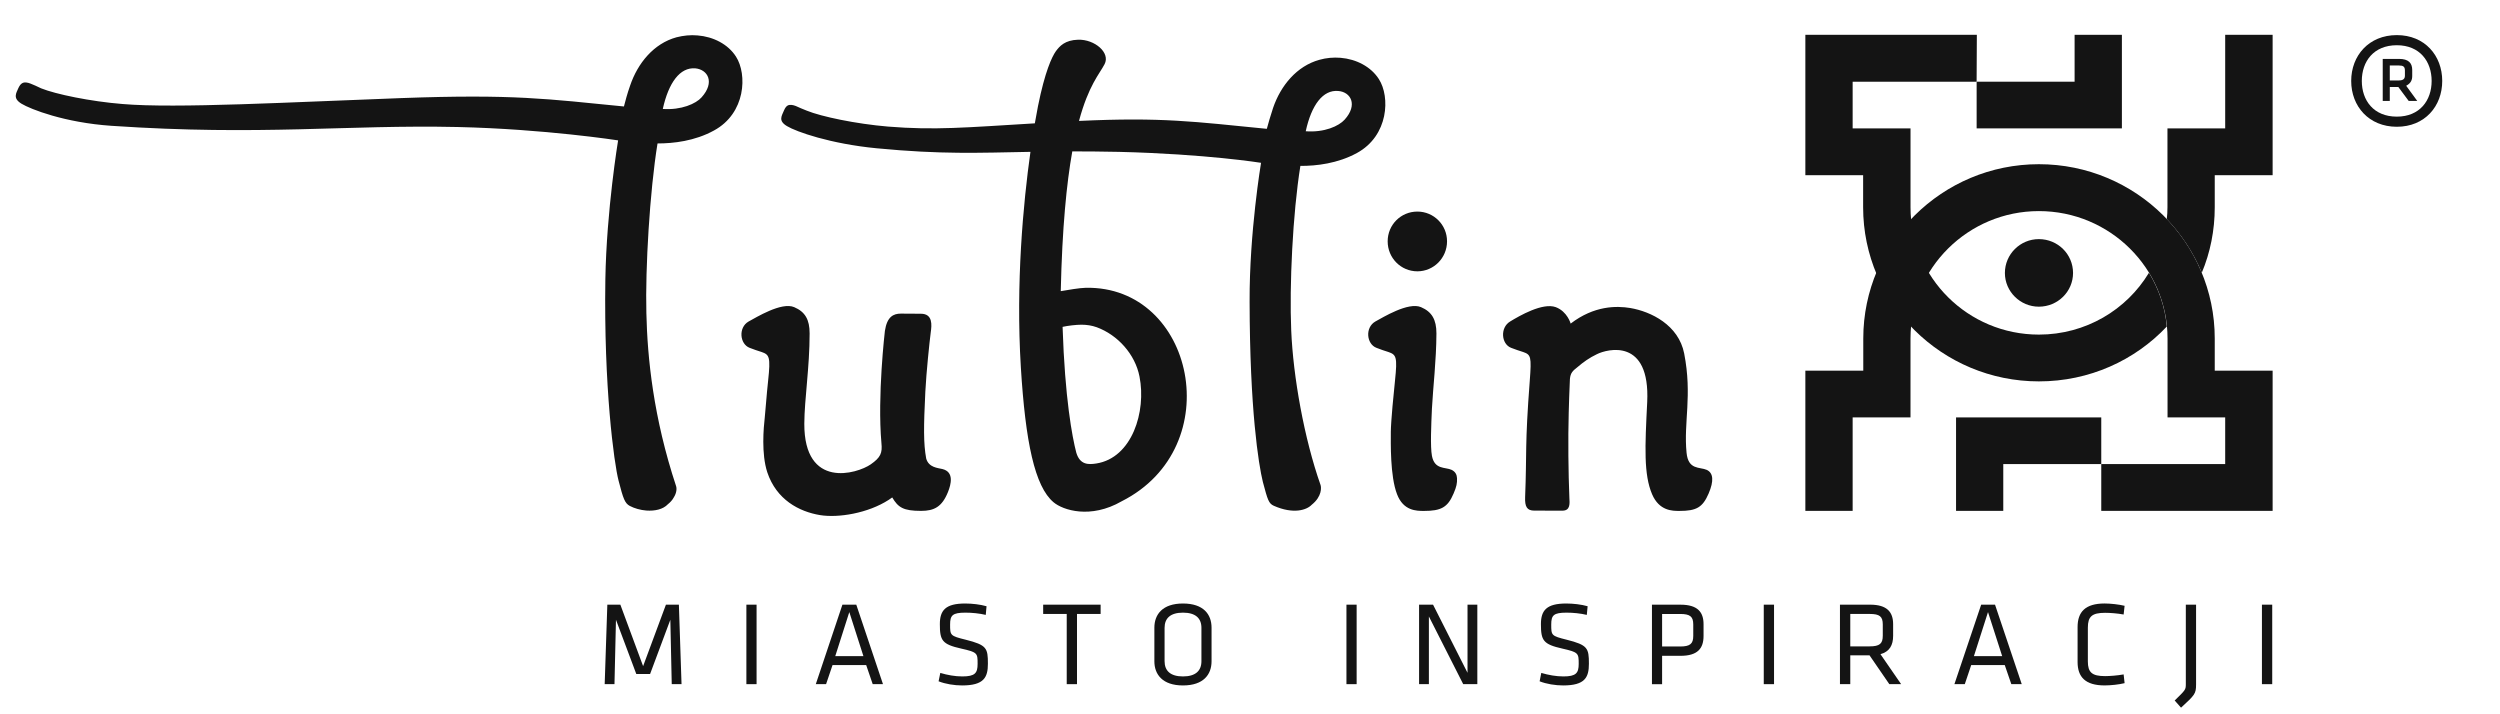 <svg width="119" height="34" viewBox="0 0 119 34" fill="none" xmlns="http://www.w3.org/2000/svg">
<g clip-path="url(#clip0_10526_108728)">
<mask id="mask0_10526_108728" style="mask-type:luminance" maskUnits="userSpaceOnUse" x="-38" y="-38" width="199" height="199">
<path d="M-37.036 160.742H160.506V-37.658H-37.036V160.742Z" fill="white"/>
</mask>
<g mask="url(#mask0_10526_108728)">
<path d="M95.433 12.994C95.433 13.877 96.163 14.598 97.049 14.598C97.951 14.598 98.677 13.877 98.677 12.994C98.677 12.1 97.951 11.382 97.049 11.382C96.163 11.382 95.433 12.1 95.433 12.994Z" fill="#141414"/>
</g>
<path d="M98.751 1.657V3.889H94.088V6.111H101.002V1.657H98.751Z" fill="#141414"/>
<path d="M93.108 19.869V24.317H95.356V22.09H100.02V19.869H93.108Z" fill="#141414"/>
<mask id="mask1_10526_108728" style="mask-type:luminance" maskUnits="userSpaceOnUse" x="-38" y="-38" width="199" height="199">
<path d="M-37.036 160.742H160.506V-37.658H-37.036V160.742Z" fill="white"/>
</mask>
<g mask="url(#mask1_10526_108728)">
<path d="M88.692 16.113V17.643H85.935V24.317H88.186V19.869H90.94V16.113C90.94 12.767 93.686 10.048 97.051 10.048C100.427 10.048 103.175 12.767 103.175 16.113V19.869H105.919V22.09H100.02V24.317H108.177V17.643H105.422V16.113C105.422 11.54 101.671 7.816 97.051 7.816C92.442 7.816 88.692 11.54 88.692 16.113Z" fill="#141414"/>
<path d="M105.919 1.657V6.111H103.171V9.865C103.171 10.064 103.161 10.246 103.139 10.428C103.843 11.166 104.414 12.039 104.805 12.983C105.209 12.021 105.422 10.966 105.422 9.865V8.338H108.177V1.657H105.919ZM97.051 15.927C93.679 15.927 90.941 13.211 90.941 9.865V6.111H88.186V3.889H94.087L94.098 1.657H85.935V8.338H88.685V9.865C88.685 14.437 92.442 18.154 97.051 18.154C99.454 18.154 101.62 17.155 103.139 15.544C103.058 14.612 102.757 13.754 102.29 12.983C101.226 14.75 99.276 15.927 97.051 15.927Z" fill="#141414"/>
</g>
<path d="M29.32 29.501L29.249 32.566H28.783L28.909 28.782H29.529L30.612 31.709L31.698 28.782H32.315L32.441 32.566H31.975L31.908 29.501L30.944 32.083H30.288L29.32 29.501Z" fill="#141414"/>
<path d="M36.013 32.566H35.528V28.782H36.013V32.566Z" fill="#141414"/>
<path d="M42.03 32.566H41.541L41.23 31.656H39.629L39.321 32.566H38.832L40.099 28.782H40.759L42.03 32.566ZM40.427 29.135L39.758 31.233H41.099L40.427 29.135Z" fill="#141414"/>
<mask id="mask2_10526_108728" style="mask-type:luminance" maskUnits="userSpaceOnUse" x="-38" y="-38" width="199" height="199">
<path d="M-37.036 160.742H160.506V-37.658H-37.036V160.742Z" fill="white"/>
</mask>
<g mask="url(#mask2_10526_108728)">
<path d="M45.796 32.627C45.432 32.627 45 32.559 44.677 32.43L44.758 32.031C45.101 32.133 45.46 32.198 45.806 32.198C46.412 32.198 46.534 32.038 46.534 31.601C46.534 31.092 46.534 31.048 45.755 30.873C44.842 30.668 44.737 30.488 44.737 29.708C44.737 29.049 45.009 28.727 45.944 28.727C46.273 28.727 46.662 28.772 46.959 28.857L46.922 29.269C46.621 29.197 46.268 29.162 45.954 29.162C45.34 29.162 45.225 29.288 45.225 29.726C45.225 30.244 45.225 30.268 45.97 30.451C46.974 30.704 47.024 30.853 47.024 31.595C47.024 32.245 46.834 32.627 45.796 32.627Z" fill="#141414"/>
</g>
<path d="M50.776 29.224H49.655V28.782H52.39V29.224H51.265V32.566H50.776V29.224Z" fill="#141414"/>
<mask id="mask3_10526_108728" style="mask-type:luminance" maskUnits="userSpaceOnUse" x="-38" y="-38" width="199" height="199">
<path d="M-37.036 160.742H160.506V-37.658H-37.036V160.742Z" fill="white"/>
</mask>
<g mask="url(#mask3_10526_108728)">
<path d="M57.67 31.478C57.67 32.105 57.288 32.627 56.309 32.627C55.338 32.627 54.948 32.105 54.948 31.478V29.878C54.948 29.245 55.338 28.727 56.309 28.727C57.288 28.727 57.67 29.245 57.67 29.878V31.478ZM55.434 31.471C55.434 31.933 55.715 32.198 56.309 32.198C56.905 32.198 57.188 31.933 57.188 31.471V29.886C57.188 29.426 56.905 29.162 56.309 29.162C55.715 29.162 55.434 29.426 55.434 29.886V31.471Z" fill="#141414"/>
</g>
<path d="M64.576 32.566H64.091V28.782H64.576V32.566Z" fill="#141414"/>
<path d="M68.015 29.344V32.566H67.548V28.782H68.213L69.854 32.025V28.782H70.321V32.566H69.649L68.015 29.344Z" fill="#141414"/>
<mask id="mask4_10526_108728" style="mask-type:luminance" maskUnits="userSpaceOnUse" x="-38" y="-38" width="199" height="199">
<path d="M-37.036 160.742H160.506V-37.658H-37.036V160.742Z" fill="white"/>
</mask>
<g mask="url(#mask4_10526_108728)">
<path d="M74.406 32.627C74.04 32.627 73.608 32.559 73.286 32.43L73.365 32.031C73.714 32.133 74.071 32.198 74.419 32.198C75.021 32.198 75.146 32.038 75.146 31.601C75.146 31.092 75.138 31.048 74.368 30.873C73.456 30.668 73.348 30.488 73.348 29.708C73.348 29.049 73.62 28.727 74.554 28.727C74.885 28.727 75.276 28.772 75.571 28.857L75.532 29.269C75.234 29.197 74.88 29.162 74.567 29.162C73.949 29.162 73.839 29.288 73.839 29.726C73.839 30.244 73.839 30.268 74.576 30.451C75.579 30.704 75.632 30.853 75.632 31.595C75.632 32.245 75.444 32.627 74.406 32.627Z" fill="#141414"/>
<path d="M78.633 28.783H79.992C80.807 28.783 81.089 29.136 81.089 29.712V30.272C81.089 30.866 80.807 31.217 79.992 31.217H79.116V32.567H78.633V28.783ZM79.976 29.225H79.116V30.773H79.976C80.443 30.773 80.599 30.647 80.599 30.272V29.725C80.599 29.345 80.443 29.225 79.976 29.225Z" fill="#141414"/>
</g>
<path d="M84.444 32.566H83.955V28.782H84.444V32.566Z" fill="#141414"/>
<mask id="mask5_10526_108728" style="mask-type:luminance" maskUnits="userSpaceOnUse" x="-38" y="-38" width="199" height="199">
<path d="M-37.036 160.742H160.506V-37.658H-37.036V160.742Z" fill="white"/>
</mask>
<g mask="url(#mask5_10526_108728)">
<path d="M88.99 31.195H88.073V32.566H87.582V28.782H89.017C89.825 28.782 90.113 29.135 90.113 29.711V30.264C90.113 30.708 89.947 31.017 89.51 31.139L90.494 32.566H89.932L88.99 31.195ZM89.001 29.224H88.073V30.767H89.001C89.469 30.767 89.62 30.636 89.62 30.266V29.724C89.62 29.344 89.469 29.224 89.001 29.224Z" fill="#141414"/>
</g>
<path d="M96.235 32.566H95.739L95.426 31.656H93.83L93.524 32.566H93.03L94.304 28.782H94.963L96.235 32.566ZM94.629 29.135L93.958 31.233H95.304L94.629 29.135Z" fill="#141414"/>
<mask id="mask6_10526_108728" style="mask-type:luminance" maskUnits="userSpaceOnUse" x="-38" y="-38" width="199" height="199">
<path d="M-37.036 160.742H160.506V-37.658H-37.036V160.742Z" fill="white"/>
</mask>
<g mask="url(#mask6_10526_108728)">
<path d="M99.382 31.484C99.382 32.008 99.582 32.183 100.202 32.183C100.431 32.183 100.793 32.155 101.085 32.102L101.131 32.518C100.863 32.585 100.466 32.626 100.181 32.626C99.262 32.626 98.893 32.225 98.893 31.512V29.847C98.893 29.126 99.262 28.726 100.181 28.726C100.466 28.726 100.863 28.771 101.131 28.836L101.085 29.251C100.793 29.195 100.431 29.17 100.202 29.17C99.582 29.17 99.382 29.343 99.382 29.874V31.484Z" fill="#141414"/>
<path d="M104.533 28.782V32.584C104.533 33.026 104.47 33.083 103.817 33.685L103.515 33.344C104.031 32.843 104.045 32.827 104.045 32.566V28.782H104.533Z" fill="#141414"/>
</g>
<path d="M108.158 32.566H107.668V28.782H108.158V32.566Z" fill="#141414"/>
<mask id="mask7_10526_108728" style="mask-type:luminance" maskUnits="userSpaceOnUse" x="-38" y="-38" width="199" height="199">
<path d="M-37.036 160.742H160.506V-37.658H-37.036V160.742Z" fill="white"/>
</mask>
<g mask="url(#mask7_10526_108728)">
<path d="M35.033 2.695C34.653 2.101 33.952 1.746 33.204 1.686C32.869 1.656 32.535 1.69 32.2 1.775C31.114 2.073 30.356 3.01 29.995 4.069C29.857 4.458 29.767 4.809 29.699 5.068C26.054 4.71 24.462 4.473 19.101 4.669C13.858 4.861 8.375 5.169 5.831 4.951C4.306 4.829 2.644 4.482 1.959 4.205L1.683 4.076C1.506 4 1.37 3.936 1.25 3.927C1.107 3.911 0.986 3.955 0.877 4.188C0.775 4.429 0.592 4.676 1.024 4.937C1.455 5.198 3.074 5.837 5.308 5.989C12.448 6.473 16.457 5.928 21.788 6.046C25.944 6.142 29.422 6.682 29.422 6.682C29.422 6.682 28.871 9.99 28.815 13.296C28.736 18.404 29.229 22.057 29.443 22.875C29.665 23.745 29.746 23.957 29.976 24.081C30.203 24.201 30.487 24.279 30.767 24.302C31.166 24.33 31.56 24.249 31.792 24.001C31.907 23.908 32.003 23.807 32.077 23.669C32.21 23.46 32.22 23.246 32.181 23.136C31.105 19.881 30.815 17.052 30.767 14.898C30.713 12.776 30.927 9.114 31.298 6.828C32.06 6.828 33.068 6.715 33.983 6.213C35.502 5.391 35.574 3.534 35.033 2.695ZM33.395 4.634C33.128 4.937 32.431 5.248 31.549 5.186C31.826 3.931 32.367 3.195 33.096 3.253C33.69 3.309 34.043 3.913 33.395 4.634ZM65.634 3.765C65.258 3.176 64.564 2.814 63.808 2.751C63.475 2.725 63.136 2.752 62.803 2.847C61.723 3.145 60.962 4.076 60.599 5.135C60.468 5.531 60.371 5.873 60.301 6.132C56.825 5.79 55.322 5.571 51.36 5.756C51.818 4.059 52.333 3.526 52.577 3.056C52.865 2.508 52.105 1.869 51.321 1.89C50.689 1.908 50.437 2.197 50.259 2.438C50.07 2.707 49.741 3.398 49.408 5.054C49.365 5.268 49.313 5.545 49.258 5.871C45.943 6.07 44.5 6.206 42.266 6.025C40.743 5.897 39.087 5.548 38.404 5.268L38.117 5.151C37.944 5.068 37.803 5.007 37.687 4.995C37.551 4.983 37.429 4.996 37.32 5.253C37.21 5.519 37.029 5.749 37.464 6.005C37.891 6.266 39.522 6.847 41.738 7.059C44.819 7.355 46.573 7.274 49.049 7.228C48.706 9.673 48.348 13.481 48.592 17.476C48.811 21.048 49.255 23.16 50.15 23.908C50.594 24.283 51.907 24.717 53.393 23.86C58.499 21.281 56.85 13.595 51.68 13.699C51.376 13.705 50.819 13.804 50.492 13.859C50.56 10.835 50.771 8.718 51.041 7.206C51.715 7.206 52.445 7.212 53.271 7.229C57.425 7.331 60.026 7.75 60.026 7.75C60.026 7.75 59.469 11.05 59.481 14.359C59.49 19.494 59.908 22.112 60.112 22.939C60.343 23.812 60.393 23.967 60.635 24.076C61.57 24.488 62.198 24.277 62.434 24.03C62.939 23.628 62.895 23.188 62.858 23.085C62.077 20.868 61.554 17.932 61.462 15.726C61.371 13.606 61.532 10.177 61.898 7.897C62.669 7.9 63.67 7.783 64.589 7.284C66.103 6.458 66.178 4.605 65.634 3.765ZM51.477 15.456C51.722 15.456 51.968 15.492 52.203 15.576C53.2 15.942 54.032 16.858 54.24 17.923C54.571 19.585 53.889 21.797 52.184 22.062C51.817 22.119 51.409 22.137 51.232 21.549C51.038 20.811 50.689 18.954 50.579 15.559C50.828 15.502 51.229 15.456 51.477 15.456ZM64.006 5.694C63.726 6.005 63.038 6.314 62.153 6.248C62.425 4.996 62.973 4.263 63.703 4.331C64.294 4.378 64.645 4.983 64.006 5.694ZM67.467 12.915C68.245 12.915 68.879 12.278 68.879 11.487C68.879 10.7 68.245 10.071 67.467 10.071C66.682 10.071 66.053 10.7 66.053 11.487C66.053 12.278 66.682 12.915 67.467 12.915ZM81.239 22.365C80.909 22.22 80.358 22.378 80.28 21.549C80.135 20.094 80.559 18.837 80.167 16.826C79.901 15.473 78.594 14.83 77.597 14.661C76.95 14.556 75.889 14.54 74.763 15.403C74.763 15.403 74.609 14.83 74.054 14.62C73.432 14.393 72.331 15.029 71.882 15.303C71.394 15.595 71.46 16.378 71.93 16.557C72.266 16.675 72.183 16.658 72.501 16.755C72.874 16.884 72.903 16.978 72.818 18.108C72.577 21.256 72.682 21.508 72.596 23.664C72.577 24.124 72.689 24.305 73.029 24.305C73.359 24.305 73.87 24.308 74.37 24.308C74.759 24.308 74.717 23.956 74.702 23.687C74.654 22.522 74.635 20.9 74.671 19.645C74.682 19.157 74.702 18.657 74.728 18.04C74.756 17.753 74.855 17.656 75.089 17.474C75.375 17.229 75.659 17.027 76.015 16.858C76.501 16.615 78.555 16.065 78.407 19.139C78.299 21.279 78.238 22.584 78.64 23.527C78.981 24.32 79.602 24.32 79.94 24.32C80.749 24.32 81.046 24.154 81.331 23.491C81.588 22.891 81.557 22.511 81.239 22.365ZM44.858 22.326C44.641 22.273 44.208 22.256 44.087 21.827C43.955 21.107 43.964 20.329 44.046 18.642C44.094 17.697 44.244 16.285 44.304 15.813C44.353 15.476 44.409 14.934 43.833 14.934C43.526 14.934 43.237 14.928 42.882 14.928C42.523 14.928 42.223 15.076 42.121 15.751C42.121 15.751 41.757 18.855 41.956 21.089C42.005 21.562 41.919 21.775 41.446 22.104C40.798 22.554 38.276 23.306 38.285 20.167C38.291 18.99 38.538 17.489 38.538 15.873C38.538 15.215 38.327 14.843 37.803 14.62C37.199 14.361 35.989 15.114 35.635 15.303C35.134 15.588 35.211 16.378 35.683 16.557C36.018 16.675 35.933 16.658 36.253 16.755C36.622 16.884 36.684 16.989 36.564 18.108C36.487 18.81 36.434 19.596 36.404 19.856C36.345 20.377 36.235 21.598 36.522 22.479C36.959 23.788 38.037 24.354 39.035 24.519C39.904 24.661 41.315 24.431 42.3 23.795C42.421 23.71 42.412 23.715 42.47 23.678C42.754 24.158 42.999 24.318 43.845 24.318C44.467 24.318 44.842 24.125 45.124 23.419C45.267 23.061 45.428 22.466 44.858 22.326ZM69.098 22.365C68.79 22.225 68.286 22.363 68.16 21.698C68.078 21.262 68.126 20.205 68.16 19.445C68.216 18.404 68.368 17.175 68.374 15.873C68.374 15.215 68.16 14.843 67.64 14.62C67.033 14.361 65.819 15.114 65.467 15.303C64.968 15.588 65.044 16.378 65.521 16.557C65.852 16.675 65.768 16.658 66.088 16.755C66.461 16.884 66.521 16.989 66.403 18.108C66.347 18.619 66.207 20.058 66.203 20.555C66.203 21.048 66.163 22.663 66.5 23.527C66.802 24.32 67.426 24.32 67.78 24.32C68.593 24.32 68.911 24.154 69.191 23.491C69.332 23.163 69.365 22.998 69.354 22.761C69.345 22.6 69.283 22.457 69.098 22.365Z" fill="#141414"/>
<path d="M114.185 3.117H113.754V3.829H114.185C114.402 3.829 114.474 3.745 114.474 3.6V3.358C114.474 3.165 114.389 3.117 114.185 3.117ZM114.161 4.142H113.754V4.805H113.418V2.804H114.197C114.642 2.804 114.822 2.997 114.822 3.334V3.612C114.822 3.804 114.762 3.961 114.534 4.082L115.061 4.805H114.654L114.161 4.142ZM114.089 5.552C115.182 5.552 115.746 4.781 115.746 3.853C115.746 2.924 115.182 2.153 114.089 2.153C112.986 2.153 112.422 2.924 112.422 3.853C112.422 4.781 112.986 5.552 114.089 5.552ZM114.089 1.671C115.422 1.671 116.25 2.648 116.25 3.853C116.25 5.058 115.422 6.034 114.089 6.034C112.757 6.034 111.917 5.058 111.917 3.853C111.917 2.648 112.757 1.671 114.089 1.671Z" fill="#141414"/>
</g>
</g>
<defs>
<clipPath id="clip0_10526_108728">
<rect width="119" height="34" fill="white"/>
</clipPath>
</defs>
</svg>

